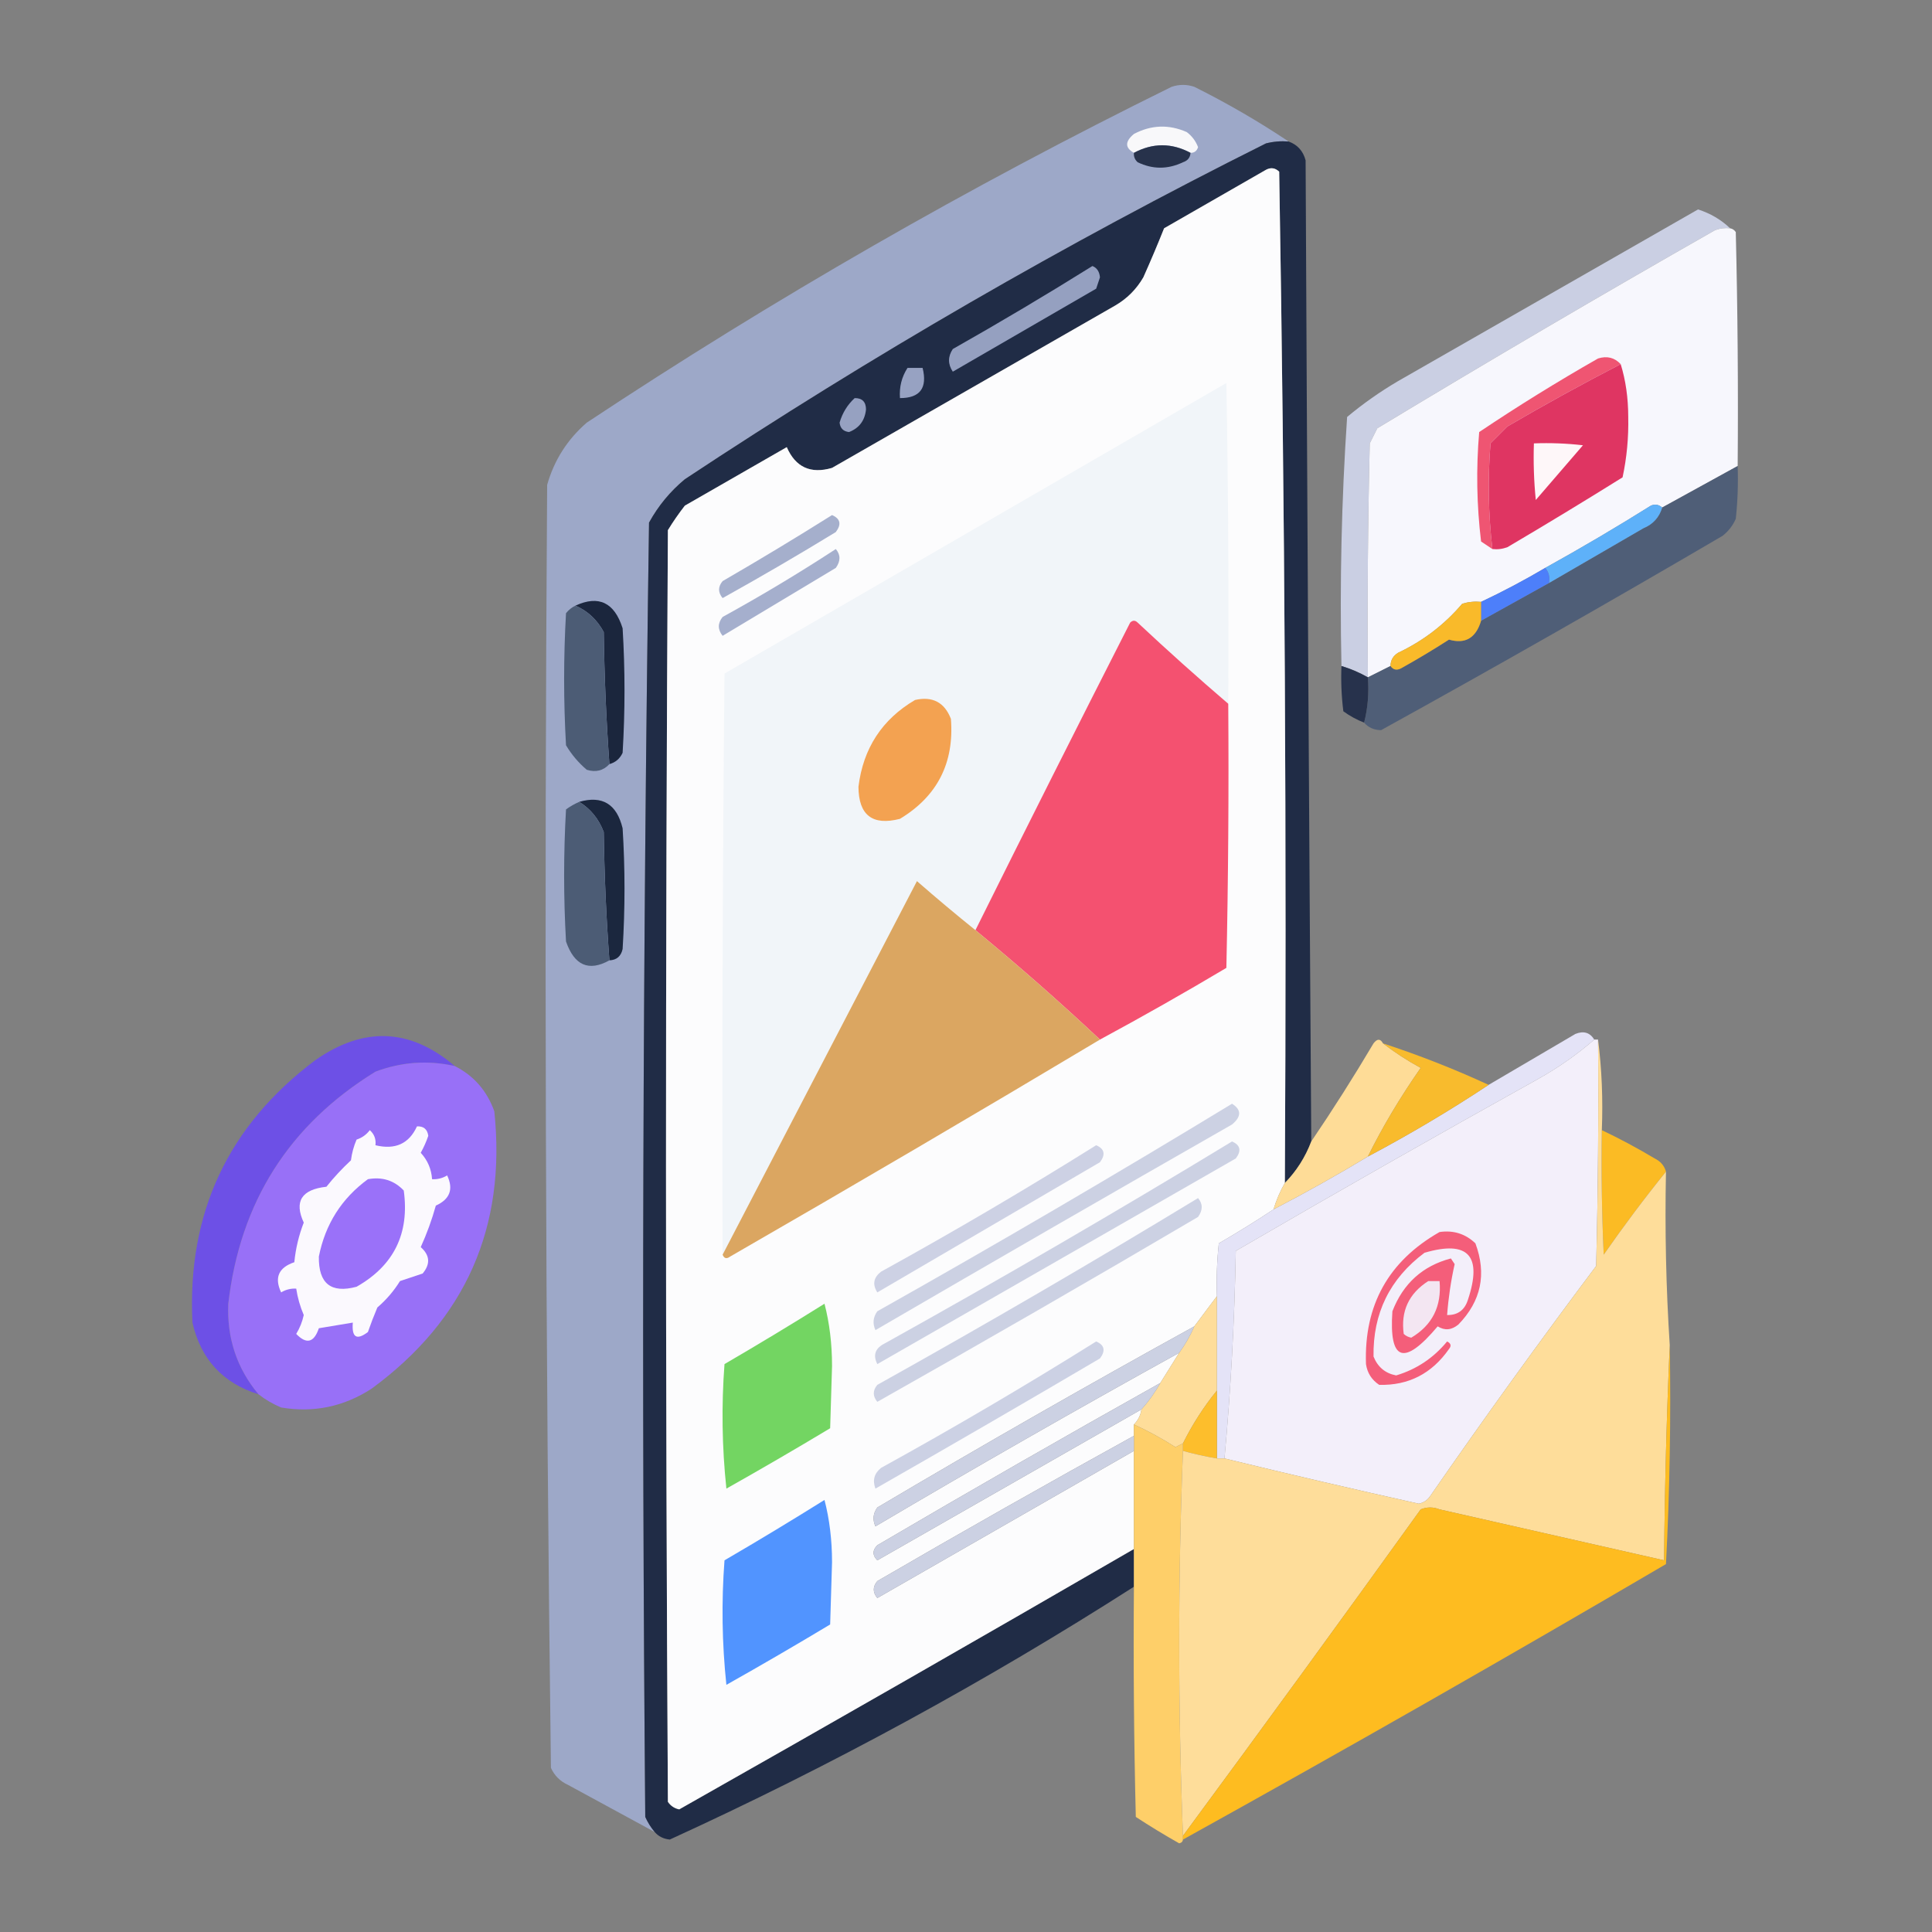<svg xmlns="http://www.w3.org/2000/svg" xmlns:xlink="http://www.w3.org/1999/xlink" width="512px" height="512px" style="shape-rendering:geometricPrecision; text-rendering:geometricPrecision; image-rendering:optimizeQuality; fill-rule:evenodd; clip-rule:evenodd"><rect width="100%" height="100%" fill="#808080" stroke="none"/><g><path style="opacity:0.987" fill="#9da8c8" d="M 341.5,37.5 C 339.473,37.338 337.473,37.505 335.5,38C 282.205,64.635 230.871,94.302 181.5,127C 177.608,130.226 174.442,134.059 172,138.5C 170.339,252.777 170.006,367.111 171,481.5C 171.662,482.984 172.496,484.317 173.5,485.5C 165.887,481.358 158.221,477.191 150.5,473C 148.43,472.052 146.93,470.552 146,468.5C 144.552,355.17 144.219,241.837 145,128.5C 146.852,121.966 150.352,116.466 155.5,112C 205.103,79.136 256.77,49.469 310.5,23C 312.5,22.333 314.5,22.333 316.5,23C 325.224,27.355 333.557,32.188 341.5,37.5 Z"></path></g><g><path style="opacity:1" fill="#f8f8fa" d="M 315.5,40.5 C 310.5,37.833 305.5,37.833 300.5,40.5C 298.104,39.172 298.104,37.506 300.5,35.5C 305.09,33.082 309.756,32.916 314.5,35C 315.899,36.062 316.899,37.395 317.5,39C 317.164,40.03 316.497,40.53 315.5,40.5 Z"></path></g><g><path style="opacity:1" fill="#27324b" d="M 315.5,40.5 C 315.423,41.75 314.756,42.583 313.5,43C 309.471,44.913 305.471,44.913 301.5,43C 300.748,42.329 300.414,41.496 300.5,40.5C 305.5,37.833 310.5,37.833 315.5,40.5 Z"></path></g><g><path style="opacity:0.982" fill="#1f2b45" d="M 341.5,37.5 C 343.844,38.347 345.344,40.014 346,42.5C 346.408,129.168 346.908,215.834 347.5,302.5C 345.913,306.683 343.579,310.35 340.5,313.5C 340.995,224.085 340.495,134.752 339,45.5C 337.951,44.483 336.784,44.316 335.5,45C 326.5,50.167 317.5,55.333 308.5,60.5C 306.775,64.829 304.942,69.162 303,73.5C 301.167,76.667 298.667,79.167 295.5,81C 270.5,95.333 245.5,109.667 220.5,124C 214.827,125.662 210.827,123.829 208.5,118.5C 199.5,123.667 190.5,128.833 181.5,134C 179.877,136.08 178.377,138.246 177,140.5C 176.333,252.833 176.333,365.167 177,477.5C 177.739,478.574 178.739,479.241 180,479.5C 220.303,456.688 260.469,433.688 300.5,410.5C 300.5,413.833 300.5,417.167 300.5,420.5C 261.218,445.647 220.218,467.981 177.5,487.5C 175.829,487.332 174.496,486.665 173.5,485.5C 172.496,484.317 171.662,482.984 171,481.5C 170.006,367.111 170.339,252.777 172,138.5C 174.442,134.059 177.608,130.226 181.5,127C 230.871,94.302 282.205,64.635 335.5,38C 337.473,37.505 339.473,37.338 341.5,37.5 Z"></path></g><g><path style="opacity:1" fill="#fcfcfd" d="M 340.5,313.5 C 339.242,315.687 338.242,318.02 337.5,320.5C 332.847,323.587 328.014,326.587 323,329.5C 322.501,334.155 322.334,338.821 322.5,343.5C 320.5,346.167 318.5,348.833 316.5,351.5C 288.277,367.045 260.277,383.045 232.5,399.5C 231.369,401.074 231.202,402.741 232,404.5C 258.644,388.764 285.477,373.43 312.5,358.5C 310.833,361.167 309.167,363.833 307.5,366.5C 282.392,380.557 257.392,394.89 232.5,409.5C 231.167,410.833 231.167,412.167 232.5,413.5C 255.861,400.155 279.194,386.821 302.5,373.5C 302.267,375.062 301.6,376.395 300.5,377.5C 300.5,378.5 300.5,379.5 300.5,380.5C 277.726,393.056 255.059,405.89 232.5,419C 231.253,420.494 231.253,421.994 232.5,423.5C 255.194,410.488 277.861,397.488 300.5,384.5C 300.5,393.167 300.5,401.833 300.5,410.5C 260.469,433.688 220.303,456.688 180,479.5C 178.739,479.241 177.739,478.574 177,477.5C 176.333,365.167 176.333,252.833 177,140.5C 178.377,138.246 179.877,136.08 181.5,134C 190.5,128.833 199.5,123.667 208.5,118.5C 210.827,123.829 214.827,125.662 220.5,124C 245.5,109.667 270.5,95.333 295.5,81C 298.667,79.167 301.167,76.667 303,73.5C 304.942,69.162 306.775,64.829 308.5,60.5C 317.5,55.333 326.5,50.167 335.5,45C 336.784,44.316 337.951,44.483 339,45.5C 340.495,134.752 340.995,224.085 340.5,313.5 Z"></path></g><g><path style="opacity:1" fill="#cacfe3" d="M 458.5,60.5 C 457.127,60.343 455.793,60.51 454.5,61C 424.42,78.122 394.587,95.622 365,113.5C 364.333,114.833 363.667,116.167 363,117.5C 362.5,138.164 362.333,158.831 362.5,179.5C 360.313,178.242 357.98,177.242 355.5,176.5C 355.022,154.409 355.522,132.409 357,110.5C 361.237,106.964 365.737,103.798 370.5,101C 397,85.833 423.5,70.667 450,55.5C 453.276,56.55 456.11,58.216 458.5,60.5 Z"></path></g><g><path style="opacity:0.999" fill="#f7f7fd" d="M 458.5,60.5 C 459.117,60.611 459.617,60.944 460,61.5C 460.5,82.164 460.667,102.831 460.5,123.5C 453.816,127.195 447.15,130.862 440.5,134.5C 439.577,133.697 438.577,133.53 437.5,134C 428.268,139.778 418.935,145.278 409.5,150.5C 403.965,153.767 398.298,156.767 392.5,159.5C 390.801,159.34 389.134,159.506 387.5,160C 382.811,165.522 377.144,169.856 370.5,173C 369.177,173.816 368.511,174.983 368.5,176.5C 366.483,177.529 364.483,178.529 362.5,179.5C 362.333,158.831 362.5,138.164 363,117.5C 363.667,116.167 364.333,114.833 365,113.5C 394.587,95.622 424.42,78.122 454.5,61C 455.793,60.51 457.127,60.343 458.5,60.5 Z"></path></g><g><path style="opacity:1" fill="#95a0c0" d="M 289.5,70.5 C 290.693,70.97 291.36,71.97 291.5,73.5C 291.167,74.5 290.833,75.5 290.5,76.5C 277.833,83.833 265.167,91.167 252.5,98.5C 251.167,96.5 251.167,94.5 252.5,92.5C 265.062,85.392 277.395,78.059 289.5,70.5 Z"></path></g><g><path style="opacity:1" fill="#ef5572" d="M 429.5,96.5 C 419.367,101.734 409.367,107.234 399.5,113C 398,114.5 396.5,116 395,117.5C 394.248,126.868 394.415,136.201 395.5,145.5C 394.518,144.859 393.518,144.193 392.5,143.5C 391.335,133.851 391.168,124.184 392,114.5C 402.249,107.624 412.749,101.124 423.5,95C 425.881,94.261 427.881,94.761 429.5,96.5 Z"></path></g><g><path style="opacity:1" fill="#df3562" d="M 429.5,96.5 C 430.827,100.783 431.493,105.449 431.5,110.5C 431.618,115.941 431.118,121.274 430,126.5C 419.917,132.792 409.75,138.959 399.5,145C 398.207,145.49 396.873,145.657 395.5,145.5C 394.415,136.201 394.248,126.868 395,117.5C 396.5,116 398,114.5 399.5,113C 409.367,107.234 419.367,101.734 429.5,96.5 Z"></path></g><g><path style="opacity:1" fill="#97a2c2" d="M 240.5,97.5 C 241.833,97.5 243.167,97.5 244.5,97.5C 245.815,102.836 243.815,105.503 238.5,105.5C 238.283,102.579 238.949,99.913 240.5,97.5 Z"></path></g><g><path style="opacity:1" fill="#f1f5f9" d="M 325.5,186.5 C 317.371,179.541 309.371,172.374 301.5,165C 300.833,164.333 300.167,164.333 299.5,165C 285.692,192.116 272.026,219.282 258.5,246.5C 253.272,242.294 248.105,237.96 243,233.5C 225.804,266.561 208.637,299.561 191.5,332.5C 191.333,281.166 191.5,229.832 192,178.5C 236.333,152.833 280.667,127.167 325,101.5C 325.5,129.831 325.667,158.165 325.5,186.5 Z"></path></g><g><path style="opacity:1" fill="#96a1c1" d="M 226.5,105.5 C 228.484,105.484 229.484,106.484 229.5,108.5C 229.198,111.451 227.698,113.451 225,114.5C 223.5,114.333 222.667,113.5 222.5,112C 223.25,109.429 224.583,107.262 226.5,105.5 Z"></path></g><g><path style="opacity:1" fill="#fef7f9" d="M 406.5,117.5 C 410.846,117.334 415.179,117.501 419.5,118C 415.333,122.833 411.167,127.667 407,132.5C 406.501,127.511 406.334,122.511 406.5,117.5 Z"></path></g><g><path style="opacity:1" fill="#4f5e77" d="M 460.5,123.5 C 460.666,128.179 460.499,132.845 460,137.5C 459.215,139.286 458.049,140.786 456.5,142C 426.516,159.573 396.35,176.739 366,193.5C 364.124,193.475 362.624,192.809 361.5,191.5C 362.483,187.702 362.817,183.702 362.5,179.5C 364.483,178.529 366.483,177.529 368.5,176.5C 369.251,177.573 370.251,177.74 371.5,177C 375.75,174.626 379.916,172.126 384,169.5C 388.303,170.75 391.136,169.083 392.5,164.5C 398.5,161.167 404.5,157.833 410.5,154.5C 418.806,149.678 427.139,144.845 435.5,140C 438.056,138.945 439.723,137.112 440.5,134.5C 447.15,130.862 453.816,127.195 460.5,123.5 Z"></path></g><g><path style="opacity:1" fill="#5eb1f9" d="M 440.5,134.5 C 439.723,137.112 438.056,138.945 435.5,140C 427.139,144.845 418.806,149.678 410.5,154.5C 410.768,152.901 410.434,151.568 409.5,150.5C 418.935,145.278 428.268,139.778 437.5,134C 438.577,133.53 439.577,133.697 440.5,134.5 Z"></path></g><g><path style="opacity:1" fill="#a5afcc" d="M 220.5,136.5 C 222.71,137.455 223.043,138.955 221.5,141C 211.63,147.033 201.63,152.866 191.5,158.5C 190.253,156.994 190.253,155.494 191.5,154C 201.338,148.303 211.004,142.47 220.5,136.5 Z"></path></g><g><path style="opacity:1" fill="#a5afcd" d="M 221.5,145.5 C 222.788,147.035 222.788,148.701 221.5,150.5C 211.5,156.5 201.5,162.5 191.5,168.5C 190.167,166.833 190.167,165.167 191.5,163.5C 201.802,157.836 211.802,151.836 221.5,145.5 Z"></path></g><g><path style="opacity:1" fill="#4d7ffa" d="M 409.5,150.5 C 410.434,151.568 410.768,152.901 410.5,154.5C 404.5,157.833 398.5,161.167 392.5,164.5C 392.5,162.833 392.5,161.167 392.5,159.5C 398.298,156.767 403.965,153.767 409.5,150.5 Z"></path></g><g><path style="opacity:1" fill="#1b263d" d="M 161.5,202.5 C 160.669,191.007 160.169,179.341 160,167.5C 158.233,164.228 155.733,161.895 152.5,160.5C 158.665,157.66 162.831,159.66 165,166.5C 165.667,177.5 165.667,188.5 165,199.5C 164.28,201.056 163.113,202.056 161.5,202.5 Z"></path></g><g><path style="opacity:1" fill="#f9ba2a" d="M 392.5,159.5 C 392.5,161.167 392.5,162.833 392.5,164.5C 391.136,169.083 388.303,170.75 384,169.5C 379.916,172.126 375.75,174.626 371.5,177C 370.251,177.74 369.251,177.573 368.5,176.5C 368.511,174.983 369.177,173.816 370.5,173C 377.144,169.856 382.811,165.522 387.5,160C 389.134,159.506 390.801,159.34 392.5,159.5 Z"></path></g><g><path style="opacity:1" fill="#4c5c75" d="M 152.5,160.5 C 155.733,161.895 158.233,164.228 160,167.5C 160.169,179.341 160.669,191.007 161.5,202.5C 159.881,204.238 157.881,204.738 155.5,204C 153.291,202.127 151.458,199.96 150,197.5C 149.333,185.833 149.333,174.167 150,162.5C 150.708,161.619 151.542,160.953 152.5,160.5 Z"></path></g><g><path style="opacity:1" fill="#f45170" d="M 325.5,186.5 C 325.667,209.836 325.5,233.169 325,256.5C 313.928,263.089 302.761,269.423 291.5,275.5C 280.822,265.49 269.822,255.823 258.5,246.5C 272.026,219.282 285.692,192.116 299.5,165C 300.167,164.333 300.833,164.333 301.5,165C 309.371,172.374 317.371,179.541 325.5,186.5 Z"></path></g><g><path style="opacity:1" fill="#27324c" d="M 355.5,176.5 C 357.98,177.242 360.313,178.242 362.5,179.5C 362.817,183.702 362.483,187.702 361.5,191.5C 359.574,190.758 357.741,189.758 356,188.5C 355.501,184.514 355.334,180.514 355.5,176.5 Z"></path></g><g><path style="opacity:1" fill="#f3a251" d="M 242.5,185.5 C 247.133,184.458 250.299,186.125 252,190.5C 252.912,202.177 248.412,211.01 238.5,217C 231.208,218.875 227.541,216.042 227.5,208.5C 228.756,198.304 233.756,190.637 242.5,185.5 Z"></path></g><g><path style="opacity:1" fill="#1b273e" d="M 161.5,254.5 C 160.669,243.341 160.169,232.007 160,220.5C 158.695,217.039 156.529,214.372 153.5,212.5C 159.616,210.743 163.449,213.077 165,219.5C 165.667,230.167 165.667,240.833 165,251.5C 164.578,253.426 163.411,254.426 161.5,254.5 Z"></path></g><g><path style="opacity:1" fill="#4c5c75" d="M 153.5,212.5 C 156.529,214.372 158.695,217.039 160,220.5C 160.169,232.007 160.669,243.341 161.5,254.5C 156.042,257.538 152.208,255.872 150,249.5C 149.333,237.833 149.333,226.167 150,214.5C 151.113,213.695 152.279,213.028 153.5,212.5 Z"></path></g><g><path style="opacity:1" fill="#dba661" d="M 258.5,246.5 C 269.822,255.823 280.822,265.49 291.5,275.5C 259.061,294.892 226.394,314.059 193.5,333C 192.563,333.692 191.897,333.525 191.5,332.5C 208.637,299.561 225.804,266.561 243,233.5C 248.105,237.96 253.272,242.294 258.5,246.5 Z"></path></g><g><path style="opacity:0.983" fill="#e6e4f9" d="M 422.5,275.5 C 417.916,279.47 412.916,282.97 407.5,286C 380.671,300.914 354.004,316.08 327.5,331.5C 327.16,350.185 326.16,368.518 324.5,386.5C 323.833,386.5 323.167,386.5 322.5,386.5C 322.5,380.5 322.5,374.5 322.5,368.5C 322.5,360.167 322.5,351.833 322.5,343.5C 322.334,338.821 322.501,334.155 323,329.5C 328.014,326.587 332.847,323.587 337.5,320.5C 346.035,316.069 354.368,311.402 362.5,306.5C 373.533,300.656 384.199,294.322 394.5,287.5C 402.139,283.012 409.806,278.512 417.5,274C 419.674,273.123 421.341,273.623 422.5,275.5 Z"></path></g><g><path style="opacity:0.959" fill="#6d4eea" d="M 120.5,282.5 C 113.364,280.921 106.364,281.421 99.5,284C 76.603,298.094 63.603,318.594 60.5,345.5C 60.11,354.643 62.777,362.643 68.5,369.5C 59.041,366.539 53.207,360.206 51,350.5C 49.576,321.519 60.409,298.352 83.5,281C 96.367,271.958 108.7,272.458 120.5,282.5 Z"></path></g><g><path style="opacity:1" fill="#fedc97" d="M 366.5,276.5 C 369.598,278.892 372.931,281.058 376.5,283C 371.026,290.852 366.359,298.685 362.5,306.5C 354.368,311.402 346.035,316.069 337.5,320.5C 338.242,318.02 339.242,315.687 340.5,313.5C 343.579,310.35 345.913,306.683 347.5,302.5C 353.225,294.067 358.725,285.4 364,276.5C 364.977,275.226 365.811,275.226 366.5,276.5 Z"></path></g><g><path style="opacity:1" fill="#f3effa" d="M 422.5,275.5 C 422.833,275.5 423.167,275.5 423.5,275.5C 423.667,295.503 423.5,315.503 423,335.5C 407.946,355.554 393.279,375.887 379,396.5C 378.261,397.574 377.261,398.241 376,398.5C 358.685,394.649 341.518,390.649 324.5,386.5C 326.16,368.518 327.16,350.185 327.5,331.5C 354.004,316.08 380.671,300.914 407.5,286C 412.916,282.97 417.916,279.47 422.5,275.5 Z"></path></g><g><path style="opacity:0.988" fill="#986ff8" d="M 120.5,282.5 C 125.543,285.05 129.043,289.05 131,294.5C 134.221,325.224 123.388,349.724 98.5,368C 91.138,372.789 83.138,374.455 74.5,373C 72.273,372.059 70.273,370.892 68.5,369.5C 62.777,362.643 60.11,354.643 60.5,345.5C 63.603,318.594 76.603,298.094 99.5,284C 106.364,281.421 113.364,280.921 120.5,282.5 Z"></path></g><g><path style="opacity:1" fill="#f8bb2d" d="M 366.5,276.5 C 376.114,279.647 385.447,283.314 394.5,287.5C 384.199,294.322 373.533,300.656 362.5,306.5C 366.359,298.685 371.026,290.852 376.5,283C 372.931,281.058 369.598,278.892 366.5,276.5 Z"></path></g><g><path style="opacity:1" fill="#ccd1e3" d="M 326.5,292.5 C 329.017,294.077 329.017,295.91 326.5,298C 294.918,316.04 263.418,334.207 232,352.5C 231.202,350.741 231.369,349.074 232.5,347.5C 264.225,329.645 295.558,311.311 326.5,292.5 Z"></path></g><g><path style="opacity:1" fill="#fbf9fe" d="M 110.5,298.5 C 112.252,298.418 113.252,299.251 113.5,301C 112.971,302.559 112.304,304.059 111.5,305.5C 113.327,307.487 114.327,309.821 114.5,312.5C 115.93,312.579 117.264,312.246 118.5,311.5C 120.233,315.143 119.233,317.81 115.5,319.5C 114.452,323.265 113.118,326.931 111.5,330.5C 113.938,332.656 114.105,334.989 112,337.5C 110,338.167 108,338.833 106,339.5C 104.374,342.128 102.374,344.461 100,346.5C 99.088,348.659 98.255,350.825 97.5,353C 94.511,355.272 93.178,354.439 93.5,350.5C 90.513,350.998 87.513,351.498 84.5,352C 83.213,355.822 81.213,356.322 78.5,353.5C 79.447,351.941 80.113,350.274 80.5,348.5C 79.533,346.238 78.866,343.905 78.5,341.5C 77.07,341.421 75.736,341.754 74.5,342.5C 72.658,338.582 73.825,335.916 78,334.5C 78.353,330.883 79.186,327.383 80.5,324C 77.905,318.392 79.905,315.226 86.5,314.5C 88.483,312.016 90.65,309.683 93,307.5C 93.251,305.567 93.751,303.734 94.5,302C 95.931,301.535 97.097,300.701 98,299.5C 99.188,300.563 99.688,301.897 99.5,303.5C 104.728,304.769 108.395,303.102 110.5,298.5 Z"></path></g><g><path style="opacity:1" fill="#ccd1e3" d="M 326.5,302.5 C 328.71,303.455 329.043,304.955 327.5,307C 295.833,325.167 264.167,343.333 232.5,361.5C 231.278,359.091 231.945,357.258 234.5,356C 265.595,338.702 296.261,320.869 326.5,302.5 Z"></path></g><g><path style="opacity:1" fill="#fbbb24" d="M 424.5,299.5 C 429.275,301.77 433.942,304.27 438.5,307C 440.063,307.759 441.063,308.926 441.5,310.5C 435.777,317.586 430.277,324.92 425,332.5C 424.5,321.505 424.333,310.505 424.5,299.5 Z"></path></g><g><path style="opacity:1" fill="#cdd1e4" d="M 290.5,303.5 C 292.71,304.455 293.043,305.955 291.5,308C 271.833,319.5 252.167,331 232.5,342.5C 231.152,340.389 231.485,338.555 233.5,337C 252.892,326.311 271.892,315.145 290.5,303.5 Z"></path></g><g><path style="opacity:1" fill="#9a71f9" d="M 97.5,312.5 C 101.287,311.814 104.454,312.814 107,315.5C 108.563,326.874 104.396,335.374 94.5,341C 87.718,342.826 84.384,340.159 84.5,333C 86.193,324.437 90.526,317.604 97.5,312.5 Z"></path></g><g><path style="opacity:1" fill="#ccd1e3" d="M 317.5,317.5 C 318.788,319.035 318.788,320.701 317.5,322.5C 289.33,339.086 260.997,355.419 232.5,371.5C 231.253,369.994 231.253,368.494 232.5,367C 261.224,350.978 289.558,334.478 317.5,317.5 Z"></path></g><g><path style="opacity:1" fill="#73d562" d="M 218.5,345.5 C 219.829,350.624 220.495,356.124 220.5,362C 220.333,367.5 220.167,373 220,378.5C 210.915,383.96 201.749,389.293 192.5,394.5C 191.334,383.515 191.168,372.515 192,361.5C 200.98,356.267 209.813,350.933 218.5,345.5 Z"></path></g><g><path style="opacity:1" fill="#fedd9a" d="M 322.5,343.5 C 322.5,351.833 322.5,360.167 322.5,368.5C 319.015,372.79 316.015,377.457 313.5,382.5C 312.85,382.804 312.183,383.137 311.5,383.5C 307.939,381.221 304.273,379.221 300.5,377.5C 301.6,376.395 302.267,375.062 302.5,373.5C 304.4,371.381 306.066,369.047 307.5,366.5C 309.167,363.833 310.833,361.167 312.5,358.5C 314.098,356.302 315.431,353.969 316.5,351.5C 318.5,348.833 320.5,346.167 322.5,343.5 Z"></path></g><g><path style="opacity:1" fill="#f45e7a" d="M 381.5,326.5 C 385.192,325.971 388.358,326.971 391,329.5C 394.02,337.633 392.52,344.8 386.5,351C 384.702,352.505 382.868,352.672 381,351.5C 372.074,362.119 368.074,360.786 369,347.5C 371.856,340.138 377.023,335.471 384.5,333.5C 384.833,334 385.167,334.5 385.5,335C 384.507,339.454 383.84,343.954 383.5,348.5C 386.292,348.548 388.125,347.215 389,344.5C 392.918,332.763 389.085,328.597 377.5,332C 368.311,338.878 363.811,348.045 364,359.5C 365.119,362.291 367.119,363.957 370,364.5C 375.382,362.888 379.882,359.888 383.5,355.5C 384.521,356.002 384.688,356.668 384,357.5C 379.439,364.03 373.272,367.196 365.5,367C 363.513,365.681 362.346,363.848 362,361.5C 361.466,345.878 367.966,334.211 381.5,326.5 Z"></path></g><g><path style="opacity:1" fill="#f3e6f2" d="M 378.5,339.5 C 379.5,339.5 380.5,339.5 381.5,339.5C 382.091,346.164 379.591,351.164 374,354.5C 373.228,354.355 372.561,354.022 372,353.5C 371.181,347.471 373.347,342.804 378.5,339.5 Z"></path></g><g><path style="opacity:1" fill="#ccd1e3" d="M 316.5,351.5 C 315.431,353.969 314.098,356.302 312.5,358.5C 285.477,373.43 258.644,388.764 232,404.5C 231.202,402.741 231.369,401.074 232.5,399.5C 260.277,383.045 288.277,367.045 316.5,351.5 Z"></path></g><g><path style="opacity:1" fill="#ccd1e4" d="M 290.5,355.5 C 292.71,356.455 293.043,357.955 291.5,360C 271.749,371.626 251.915,383.126 232,394.5C 231.175,392.299 231.675,390.466 233.5,389C 252.892,378.311 271.892,367.145 290.5,355.5 Z"></path></g><g><path style="opacity:1" fill="#ccd1e3" d="M 307.5,366.5 C 306.066,369.047 304.4,371.381 302.5,373.5C 279.194,386.821 255.861,400.155 232.5,413.5C 231.167,412.167 231.167,410.833 232.5,409.5C 257.392,394.89 282.392,380.557 307.5,366.5 Z"></path></g><g><path style="opacity:1" fill="#fdbe2c" d="M 322.5,368.5 C 322.5,374.5 322.5,380.5 322.5,386.5C 319.461,385.99 316.461,385.323 313.5,384.5C 313.5,383.833 313.5,383.167 313.5,382.5C 316.015,377.457 319.015,372.79 322.5,368.5 Z"></path></g><g><path style="opacity:1" fill="#fecf69" d="M 300.5,377.5 C 304.273,379.221 307.939,381.221 311.5,383.5C 312.183,383.137 312.85,382.804 313.5,382.5C 313.5,383.167 313.5,383.833 313.5,384.5C 312.167,418.5 312.167,452.5 313.5,486.5C 313.5,486.833 313.5,487.167 313.5,487.5C 313.44,488.043 313.107,488.376 312.5,488.5C 308.583,486.292 304.75,483.959 301,481.5C 300.5,461.169 300.333,440.836 300.5,420.5C 300.5,417.167 300.5,413.833 300.5,410.5C 300.5,401.833 300.5,393.167 300.5,384.5C 300.5,383.167 300.5,381.833 300.5,380.5C 300.5,379.5 300.5,378.5 300.5,377.5 Z"></path></g><g><path style="opacity:1" fill="#ccd1e3" d="M 300.5,380.5 C 300.5,381.833 300.5,383.167 300.5,384.5C 277.861,397.488 255.194,410.488 232.5,423.5C 231.253,421.994 231.253,420.494 232.5,419C 255.059,405.89 277.726,393.056 300.5,380.5 Z"></path></g><g><path style="opacity:1" fill="#fedd9a" d="M 423.5,275.5 C 424.492,283.316 424.826,291.316 424.5,299.5C 424.333,310.505 424.5,321.505 425,332.5C 430.277,324.92 435.777,317.586 441.5,310.5C 441.183,325.911 441.517,341.245 442.5,356.5C 441.668,375.329 441.168,394.329 441,413.5C 421.209,409.007 401.376,404.507 381.5,400C 379.833,399.333 378.167,399.333 376.5,400C 355.637,429.015 334.637,457.849 313.5,486.5C 312.167,452.5 312.167,418.5 313.5,384.5C 316.461,385.323 319.461,385.99 322.5,386.5C 323.167,386.5 323.833,386.5 324.5,386.5C 341.518,390.649 358.685,394.649 376,398.5C 377.261,398.241 378.261,397.574 379,396.5C 393.279,375.887 407.946,355.554 423,335.5C 423.5,315.503 423.667,295.503 423.5,275.5 Z"></path></g><g><path style="opacity:1" fill="#5194ff" d="M 218.5,397.5 C 219.829,402.624 220.495,408.124 220.5,414C 220.333,419.5 220.167,425 220,430.5C 210.915,435.96 201.749,441.293 192.5,446.5C 191.334,435.515 191.168,424.515 192,413.5C 200.98,408.267 209.813,402.933 218.5,397.5 Z"></path></g><g><path style="opacity:0.997" fill="#febc20" d="M 442.5,356.5 C 442.833,375.845 442.5,395.178 441.5,414.5C 399.104,439.363 356.437,463.696 313.5,487.5C 313.5,487.167 313.5,486.833 313.5,486.5C 334.637,457.849 355.637,429.015 376.5,400C 378.167,399.333 379.833,399.333 381.5,400C 401.376,404.507 421.209,409.007 441,413.5C 441.168,394.329 441.668,375.329 442.5,356.5 Z"></path></g></svg>